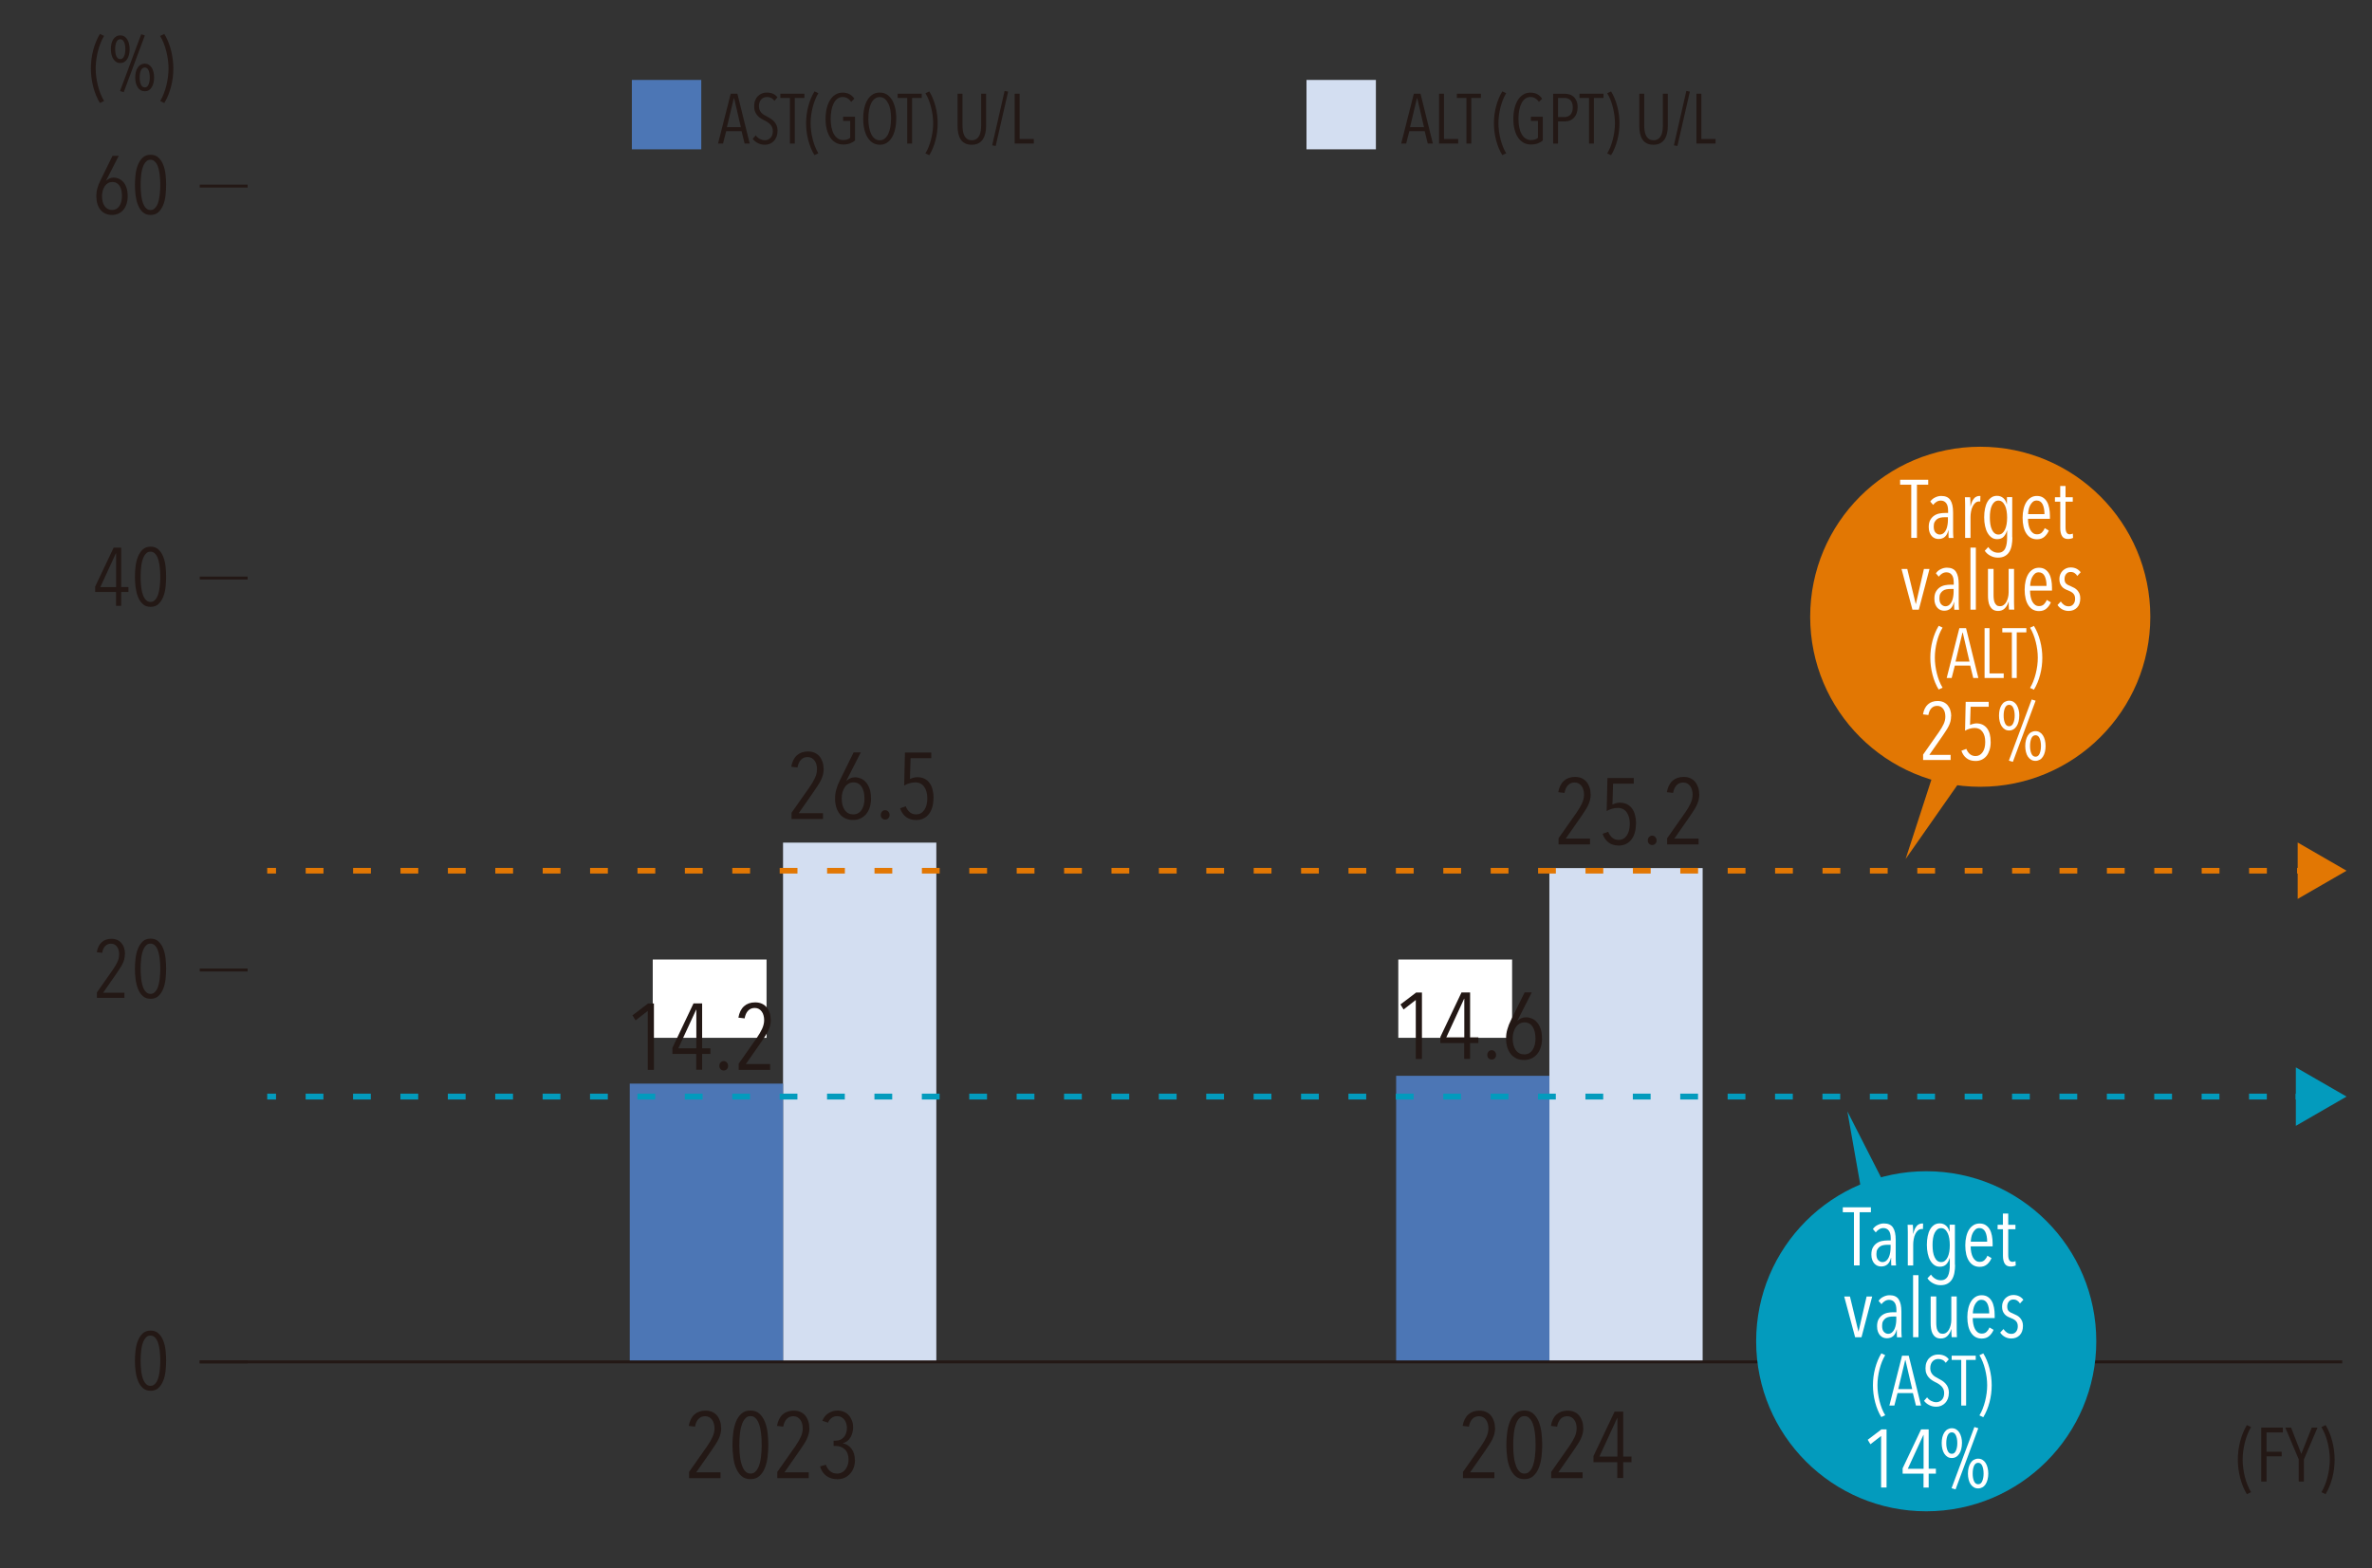 <?xml version="1.0" encoding="UTF-8"?>
<svg id="_レイヤー_1" data-name="レイヤー_1" xmlns="http://www.w3.org/2000/svg" version="1.1" viewBox="0 0 404.34 267.38">
  <rect x="0" y="0" width="404.34" height="267.38" fill="#333333" stroke="none"/>
  <!-- Generator: Adobe Illustrator 29.1.0, SVG Export Plug-In . SVG Version: 2.1.0 Build 142)  -->
  <defs>
    <style>
      .st0, .st1, .st2, .st3, .st4 {
        fill: none;
        stroke-miterlimit: 10;
      }

      .st0, .st4 {
        stroke: #e27703;
        stroke-width: .96px;
      }

      .st5 {
        fill: #d3def1;
      }

      .st6 {
        fill: #e27703;
      }

      .st1, .st3 {
        stroke: #039bbd;
      }

      .st2 {
        stroke: #231815;
        stroke-width: .5px;
      }

      .st7 {
        fill: #231815;
      }

      .st8 {
        fill: #fff;
      }

      .st3 {
        stroke-dasharray: 3.03 5.05;
      }

      .st9 {
        fill: #4c76b5;
      }

      .st4 {
        stroke-dasharray: 3.03 5.05;
      }

      .st10 {
        fill: #039bbd;
      }
    </style>
  </defs>
  <circle class="st6" cx="337.56" cy="105.16" r="28.99"/>
  <polygon class="st6" points="324.84 146.46 330.13 130.17 335.42 113.89 339.95 116.15 344.48 118.41 334.66 132.43 324.84 146.46"/>
  <g>
    <path class="st7" d="M140.41,131.07c0,.35-.04.69-.12,1s-.19.62-.34.93-.33.61-.54.93-.43.65-.68,1.02l-2.58,3.7h4.14v.99h-5.36v-1.06l3.09-4.4c.38-.55.69-1.07.91-1.56.22-.49.34-.97.34-1.46,0-.28-.03-.54-.1-.79-.06-.25-.16-.47-.3-.66-.13-.19-.3-.34-.5-.46-.2-.11-.43-.17-.7-.17-.46,0-.83.15-1.13.46-.29.3-.49.74-.6,1.32l-1.06-.13c.15-.85.47-1.5.96-1.94.49-.44,1.12-.66,1.89-.66.45,0,.84.08,1.17.23.33.16.61.37.82.64.22.27.38.59.5.94s.17.74.17,1.14Z"/>
    <path class="st7" d="M148.48,136.12c0,.57-.07,1.07-.22,1.53-.14.45-.35.84-.62,1.16-.27.32-.59.57-.97.74-.38.18-.8.26-1.26.26-.48,0-.91-.09-1.29-.26-.38-.18-.7-.42-.96-.74-.26-.32-.46-.71-.6-1.16-.14-.45-.21-.95-.21-1.5s.07-1.06.22-1.57c.14-.51.34-1.02.6-1.54l2.34-4.75h1.22l-2.46,4.83.03.02c.17-.18.38-.33.63-.44.25-.11.52-.17.81-.17.33,0,.66.07.98.2.33.13.62.34.88.63s.47.66.63,1.11c.16.45.24,1,.24,1.64ZM147.36,136.11c0-.39-.04-.76-.12-1.09s-.2-.62-.35-.86c-.16-.24-.35-.43-.58-.56-.24-.13-.51-.2-.83-.2-.3,0-.57.07-.82.21-.25.14-.46.33-.63.58s-.31.54-.41.88c-.1.33-.14.69-.14,1.08,0,.83.18,1.49.53,1.98.35.49.83.73,1.44.73s1.08-.26,1.42-.77c.34-.51.5-1.17.5-1.98Z"/>
    <path class="st7" d="M151.64,138.94c0,.24-.07.43-.22.58-.14.15-.32.22-.54.22s-.39-.08-.53-.22-.21-.34-.21-.58c0-.21.07-.4.21-.56s.31-.24.53-.24.39.08.54.24c.14.16.22.35.22.56Z"/>
    <path class="st7" d="M159.12,136.07c0,.6-.07,1.13-.21,1.59-.14.46-.34.86-.6,1.18-.26.32-.57.56-.93.73-.36.17-.76.25-1.18.25-.7,0-1.29-.17-1.75-.52s-.8-.84-1.02-1.48l.96-.35c.17.44.41.78.7,1.02.3.25.66.37,1.09.37.55,0,1.01-.24,1.36-.73.35-.49.53-1.16.53-2.01s-.18-1.47-.53-1.97c-.35-.5-.86-.75-1.54-.75-.31,0-.64.05-.98.15s-.64.23-.89.39l.13-5.63h4.49v.96h-3.53l-.11,3.55c.18-.08.39-.16.62-.22s.43-.09.62-.09c.48,0,.89.09,1.24.26.35.18.64.42.87.74.23.31.4.69.51,1.13s.17.92.17,1.44Z"/>
  </g>
  <g>
    <path class="st7" d="M271.16,135.41c0,.35-.04.69-.12,1s-.19.62-.34.93-.33.61-.54.93-.43.65-.68,1.02l-2.58,3.7h4.14v.99h-5.36v-1.06l3.09-4.4c.38-.55.69-1.07.91-1.56.22-.49.34-.97.34-1.46,0-.28-.03-.54-.1-.79-.06-.25-.16-.47-.3-.66-.13-.19-.3-.34-.5-.46-.2-.11-.43-.17-.7-.17-.46,0-.83.15-1.13.46-.29.3-.49.74-.6,1.32l-1.06-.13c.15-.85.47-1.5.96-1.94.49-.44,1.12-.66,1.89-.66.45,0,.84.08,1.17.23.33.16.61.37.82.64.22.27.38.59.5.94s.17.74.17,1.14Z"/>
    <path class="st7" d="M278.87,140.42c0,.6-.07,1.13-.21,1.59-.14.46-.34.86-.6,1.18-.26.32-.57.56-.93.73-.36.17-.76.25-1.18.25-.7,0-1.29-.17-1.75-.52s-.8-.84-1.02-1.48l.96-.35c.17.44.41.78.7,1.02.3.25.66.37,1.09.37.55,0,1.01-.24,1.36-.73.35-.49.53-1.16.53-2.01s-.18-1.47-.53-1.97c-.35-.5-.86-.75-1.54-.75-.31,0-.64.05-.98.15s-.64.23-.89.39l.13-5.63h4.49v.96h-3.53l-.11,3.55c.18-.08.39-.16.62-.22s.43-.09.62-.09c.48,0,.89.09,1.24.26.35.18.64.42.87.74.23.31.4.69.51,1.13s.17.92.17,1.44Z"/>
    <path class="st7" d="M282.39,143.28c0,.24-.07.43-.22.58-.14.15-.32.22-.54.22s-.39-.08-.53-.22-.21-.34-.21-.58c0-.21.07-.4.21-.56s.31-.24.53-.24.39.08.54.24c.14.16.22.35.22.56Z"/>
    <path class="st7" d="M289.67,135.41c0,.35-.04.69-.12,1s-.19.62-.34.93-.33.61-.54.93-.43.65-.68,1.02l-2.58,3.7h4.14v.99h-5.36v-1.06l3.09-4.4c.38-.55.69-1.07.91-1.56.22-.49.34-.97.34-1.46,0-.28-.03-.54-.1-.79-.06-.25-.16-.47-.3-.66-.13-.19-.3-.34-.5-.46-.2-.11-.43-.17-.7-.17-.46,0-.83.15-1.13.46-.29.3-.49.74-.6,1.32l-1.06-.13c.15-.85.47-1.5.96-1.94.49-.44,1.12-.66,1.89-.66.45,0,.84.08,1.17.23.33.16.61.37.82.64.22.27.38.59.5.94s.17.74.17,1.14Z"/>
  </g>
  <g>
    <path class="st7" d="M122.94,243.46c0,.35-.04.69-.12,1s-.19.62-.34.93-.33.61-.54.93-.43.65-.68,1.02l-2.58,3.7h4.14v.99h-5.36v-1.06l3.09-4.4c.38-.55.69-1.07.91-1.56.22-.49.34-.97.34-1.46,0-.28-.03-.54-.1-.79-.06-.25-.16-.47-.3-.66-.13-.19-.3-.34-.5-.46-.2-.11-.43-.17-.7-.17-.46,0-.83.15-1.13.46-.29.3-.49.74-.6,1.32l-1.06-.13c.15-.85.47-1.5.96-1.94.49-.44,1.12-.66,1.89-.66.45,0,.84.08,1.17.23.33.16.61.37.82.64.22.27.38.59.5.94s.17.74.17,1.14Z"/>
    <path class="st7" d="M130.97,246.35c0,.66-.04,1.34-.12,2.03s-.23,1.32-.46,1.89c-.22.57-.53,1.03-.93,1.39-.39.36-.91.54-1.54.54s-1.14-.18-1.54-.54c-.39-.36-.7-.83-.93-1.39s-.38-1.19-.46-1.89c-.09-.69-.13-1.37-.13-2.03s.04-1.34.13-2.03c.08-.69.24-1.32.46-1.89s.53-1.03.93-1.39c.39-.36.91-.54,1.54-.54s1.14.18,1.54.54c.39.36.7.83.93,1.39.22.57.38,1.19.46,1.89s.12,1.37.12,2.03ZM129.84,246.35c0-.27,0-.58-.02-.92-.02-.35-.04-.7-.09-1.07s-.11-.72-.19-1.07c-.09-.35-.2-.66-.34-.93-.14-.27-.31-.49-.52-.66s-.46-.25-.74-.25-.54.08-.74.25-.38.38-.52.66c-.14.27-.25.58-.34.93-.09.35-.16.7-.2,1.07-.04.36-.07.72-.09,1.07-.02.35-.02.66-.02.92s0,.59.02.94c.02.35.04.7.09,1.06.04.36.11.71.2,1.06.09.35.21.66.34.93s.31.49.52.66.46.25.74.25.54-.08.74-.25.38-.39.52-.66c.14-.27.25-.58.34-.93.08-.35.15-.7.19-1.06.04-.36.07-.71.09-1.06.02-.35.02-.66.02-.94Z"/>
    <path class="st7" d="M137.98,243.46c0,.35-.04.69-.12,1s-.19.62-.34.93-.33.61-.54.93-.43.65-.68,1.02l-2.58,3.7h4.14v.99h-5.36v-1.06l3.09-4.4c.38-.55.69-1.07.91-1.56.22-.49.34-.97.34-1.46,0-.28-.03-.54-.1-.79-.06-.25-.16-.47-.3-.66-.13-.19-.3-.34-.5-.46-.2-.11-.43-.17-.7-.17-.46,0-.83.15-1.13.46-.29.3-.49.74-.6,1.32l-1.06-.13c.15-.85.47-1.5.96-1.94.49-.44,1.12-.66,1.89-.66.45,0,.84.08,1.17.23.33.16.61.37.82.64.22.27.38.59.5.94s.17.74.17,1.14Z"/>
    <path class="st7" d="M145.74,248.93c0,.43-.06.84-.19,1.23-.13.4-.32.74-.58,1.05-.26.3-.57.55-.94.73-.37.18-.8.27-1.28.27-.75,0-1.37-.19-1.88-.56-.51-.37-.87-.91-1.08-1.62l.99-.29c.15.45.39.81.71,1.09.33.28.73.42,1.21.42.33,0,.62-.07.86-.22.25-.14.45-.33.61-.56s.28-.48.36-.76.12-.55.12-.82c0-.77-.21-1.35-.62-1.75-.41-.4-.94-.6-1.59-.6h-.34v-.9h.35c.58,0,1.04-.2,1.39-.59.35-.39.53-.93.53-1.6,0-.24-.03-.47-.1-.7-.06-.23-.17-.45-.3-.64-.14-.19-.31-.35-.52-.47-.21-.12-.46-.18-.76-.18-.34,0-.65.1-.92.3-.27.2-.48.47-.63.81l-.96-.32c.24-.59.59-1.02,1.07-1.31.48-.29.98-.43,1.5-.43.42,0,.79.07,1.12.22.33.14.61.34.83.6.23.26.4.56.53.9s.19.72.19,1.13c0,.31-.04.61-.11.9-.07.29-.18.56-.33.81s-.32.46-.54.63-.47.3-.77.36v.03c.62.12,1.11.43,1.49.94s.56,1.15.56,1.9Z"/>
  </g>
  <g>
    <path class="st7" d="M254.86,243.46c0,.35-.04.69-.12,1s-.19.62-.34.93-.33.61-.54.93-.43.65-.68,1.02l-2.58,3.7h4.14v.99h-5.36v-1.06l3.09-4.4c.38-.55.69-1.07.91-1.56.22-.49.34-.97.34-1.46,0-.28-.03-.54-.1-.79-.06-.25-.16-.47-.3-.66-.13-.19-.3-.34-.5-.46-.2-.11-.43-.17-.7-.17-.46,0-.83.15-1.13.46-.29.3-.49.74-.6,1.32l-1.06-.13c.15-.85.47-1.5.96-1.94.49-.44,1.12-.66,1.89-.66.45,0,.84.08,1.17.23.33.16.61.37.82.64.22.27.38.59.5.94s.17.74.17,1.14Z"/>
    <path class="st7" d="M262.89,246.35c0,.66-.04,1.34-.12,2.03s-.23,1.32-.46,1.89c-.22.57-.53,1.03-.93,1.39-.39.36-.91.54-1.54.54s-1.14-.18-1.54-.54c-.39-.36-.7-.83-.93-1.39s-.38-1.19-.46-1.89c-.09-.69-.13-1.37-.13-2.03s.04-1.34.13-2.03c.08-.69.24-1.32.46-1.89s.53-1.03.93-1.39c.39-.36.91-.54,1.54-.54s1.14.18,1.54.54c.39.36.7.83.93,1.39.22.57.38,1.19.46,1.89s.12,1.37.12,2.03ZM261.76,246.35c0-.27,0-.58-.02-.92-.02-.35-.04-.7-.09-1.07s-.11-.72-.19-1.07c-.09-.35-.2-.66-.34-.93-.14-.27-.31-.49-.52-.66s-.46-.25-.74-.25-.54.08-.74.25-.38.38-.52.66c-.14.27-.25.58-.34.93-.09.35-.16.7-.2,1.07-.04.36-.07.72-.09,1.07-.02.35-.02.66-.02.92s0,.59.02.94c.02.35.04.7.09,1.06.04.36.11.71.2,1.06.09.35.21.66.34.93s.31.49.52.66.46.25.74.25.54-.08.74-.25.38-.39.52-.66c.14-.27.25-.58.34-.93.08-.35.15-.7.19-1.06.04-.36.07-.71.09-1.06.02-.35.02-.66.02-.94Z"/>
    <path class="st7" d="M269.9,243.46c0,.35-.04.69-.12,1s-.19.62-.34.93-.33.61-.54.93-.43.65-.68,1.02l-2.58,3.7h4.14v.99h-5.36v-1.06l3.09-4.4c.38-.55.69-1.07.91-1.56.22-.49.34-.97.34-1.46,0-.28-.03-.54-.1-.79-.06-.25-.16-.47-.3-.66-.13-.19-.3-.34-.5-.46-.2-.11-.43-.17-.7-.17-.46,0-.83.15-1.13.46-.29.3-.49.74-.6,1.32l-1.06-.13c.15-.85.47-1.5.96-1.94.49-.44,1.12-.66,1.89-.66.45,0,.84.08,1.17.23.33.16.61.37.82.64.22.27.38.59.5.94s.17.74.17,1.14Z"/>
    <path class="st7" d="M276.7,249.31v2.7h-1.01v-2.7h-4.06v-1.04l3.6-7.58h1.47v7.66h1.41v.96h-1.41ZM275.71,241.76h-.03l-3.04,6.59h3.07v-6.59Z"/>
  </g>
  <g>
    <path class="st7" d="M28.32,232c0,.58-.04,1.17-.1,1.78-.07.61-.2,1.16-.4,1.65-.2.5-.47.9-.81,1.22-.35.32-.79.48-1.34.48s-1-.16-1.34-.48c-.35-.32-.62-.72-.81-1.22-.2-.49-.33-1.04-.41-1.65s-.11-1.2-.11-1.78.04-1.17.11-1.78c.07-.61.21-1.16.41-1.65.2-.5.47-.9.81-1.22s.79-.48,1.34-.48,1,.16,1.34.48.62.72.81,1.22c.2.49.33,1.04.4,1.65.07.61.1,1.2.1,1.78ZM27.32,232c0-.23,0-.5-.02-.81s-.04-.62-.08-.93-.09-.63-.17-.93c-.07-.3-.17-.58-.29-.81-.12-.24-.27-.43-.46-.58-.18-.14-.4-.22-.65-.22s-.47.07-.65.22c-.18.15-.33.34-.46.58-.12.24-.22.51-.3.81-.08.3-.14.62-.17.93-.04.32-.06.63-.08.93-.01.3-.02.57-.02.81s0,.52.02.82c.01.3.04.61.08.93.04.31.1.62.17.93.08.3.18.58.3.81.12.24.27.43.46.58.18.15.4.22.65.22s.47-.07.65-.22.33-.34.46-.58c.12-.24.22-.51.29-.81s.13-.61.17-.93c.04-.31.06-.62.08-.93.01-.3.02-.58.02-.82Z"/>
    <g>
      <path class="st7" d="M21.29,162.64c0,.31-.04.6-.1.88s-.17.55-.3.81c-.13.27-.29.54-.47.81s-.38.57-.59.89l-2.25,3.23h3.63v.87h-4.69v-.92l2.7-3.85c.34-.48.6-.94.8-1.36.2-.42.29-.85.29-1.28,0-.24-.03-.47-.08-.69-.06-.22-.14-.41-.26-.58s-.26-.3-.43-.4c-.17-.1-.38-.15-.61-.15-.4,0-.73.13-.99.4-.26.27-.43.65-.52,1.16l-.92-.11c.13-.75.41-1.31.84-1.7.43-.39.98-.58,1.65-.58.39,0,.73.07,1.02.2.29.14.53.32.72.56.19.24.34.51.43.83.1.31.15.65.15,1Z"/>
      <path class="st7" d="M28.32,165.17c0,.58-.04,1.17-.1,1.78-.07.61-.2,1.16-.4,1.65-.2.5-.47.9-.81,1.22-.35.32-.79.48-1.34.48s-1-.16-1.34-.48c-.35-.32-.62-.72-.81-1.22-.2-.49-.33-1.04-.41-1.65s-.11-1.2-.11-1.78.04-1.17.11-1.78c.07-.61.21-1.16.41-1.65.2-.5.47-.9.81-1.22s.79-.48,1.34-.48,1,.16,1.34.48.62.72.81,1.22c.2.49.33,1.04.4,1.65.07.61.1,1.2.1,1.78ZM27.32,165.17c0-.23,0-.5-.02-.81s-.04-.62-.08-.93-.09-.63-.17-.93c-.07-.3-.17-.58-.29-.81-.12-.24-.27-.43-.46-.58-.18-.14-.4-.22-.65-.22s-.47.07-.65.22c-.18.15-.33.34-.46.58-.12.24-.22.51-.3.81-.08.3-.14.62-.17.93-.04.32-.06.63-.08.93-.01.3-.02.57-.02.81s0,.52.02.82c.01.3.04.61.08.93.04.31.1.62.17.93.08.3.18.58.3.81.12.24.27.43.46.58.18.15.4.22.65.22s.47-.07.65-.22.33-.34.46-.58c.12-.24.22-.51.29-.81s.13-.61.17-.93c.04-.31.06-.62.08-.93.01-.3.02-.58.02-.82Z"/>
    </g>
    <g>
      <path class="st7" d="M20.66,100.93v2.37h-.88v-2.37h-3.56v-.91l3.15-6.64h1.29v6.71h1.23v.84h-1.23ZM19.79,94.33h-.03l-2.66,5.77h2.69v-5.77Z"/>
      <path class="st7" d="M28.32,98.34c0,.58-.04,1.17-.1,1.78-.07.61-.2,1.16-.4,1.65-.2.49-.47.9-.81,1.22s-.79.48-1.34.48-1-.16-1.34-.48-.62-.72-.81-1.22c-.2-.5-.33-1.05-.41-1.65-.07-.61-.11-1.2-.11-1.78s.04-1.17.11-1.78.21-1.16.41-1.65c.2-.49.47-.9.81-1.22s.79-.48,1.34-.48,1,.16,1.34.48.62.72.81,1.22c.2.5.33,1.05.4,1.65.07.61.1,1.2.1,1.78ZM27.32,98.34c0-.23,0-.5-.02-.81-.01-.3-.04-.62-.08-.93s-.09-.63-.17-.93c-.07-.3-.17-.58-.29-.81-.12-.24-.27-.43-.46-.58-.18-.15-.4-.22-.65-.22s-.47.07-.65.22c-.18.15-.33.34-.46.58-.12.24-.22.51-.3.81-.08.3-.14.62-.17.93-.04.32-.06.63-.08.93-.01.3-.02.57-.02.81s0,.52.02.82c.01.3.04.61.08.93.04.31.1.62.17.93.08.3.18.58.3.81.12.24.27.43.46.58.18.15.4.22.65.22s.47-.07.65-.22c.18-.14.33-.34.46-.58.12-.24.22-.51.29-.81.07-.3.13-.61.17-.93.04-.31.06-.62.08-.93s.02-.58.02-.82Z"/>
    </g>
    <g>
      <path class="st7" d="M21.77,33.41c0,.49-.06.94-.19,1.34-.13.4-.31.73-.54,1.02-.23.28-.52.5-.85.65-.33.15-.7.23-1.1.23s-.8-.08-1.13-.23c-.33-.15-.61-.37-.84-.65-.23-.28-.4-.62-.52-1.02-.12-.4-.18-.83-.18-1.31s.06-.92.19-1.37c.13-.45.3-.9.53-1.34l2.04-4.16h1.06l-2.16,4.23h.03c.15-.14.33-.27.55-.37.22-.1.46-.15.71-.15.29,0,.58.06.86.18s.54.3.77.55.41.58.55.97c.14.4.21.88.21,1.44ZM20.79,33.4c0-.34-.04-.66-.1-.96-.07-.29-.17-.54-.31-.75-.14-.21-.31-.37-.51-.49-.21-.12-.45-.17-.73-.17-.26,0-.5.06-.71.18-.21.12-.4.29-.55.51-.15.22-.27.47-.36.77-.08.29-.13.61-.13.94,0,.73.15,1.3.46,1.73s.73.64,1.26.64.95-.22,1.24-.67c.29-.45.44-1.02.44-1.73Z"/>
      <path class="st7" d="M28.32,31.52c0,.58-.04,1.17-.1,1.78-.07.61-.2,1.16-.4,1.65-.2.49-.47.9-.81,1.22-.35.32-.79.48-1.34.48s-1-.16-1.34-.48c-.35-.32-.62-.72-.81-1.22-.2-.49-.33-1.05-.41-1.65-.07-.61-.11-1.2-.11-1.78s.04-1.17.11-1.78.21-1.16.41-1.65c.2-.49.47-.9.81-1.22s.79-.48,1.34-.48,1,.16,1.34.48.62.72.81,1.22c.2.5.33,1.05.4,1.65.07.61.1,1.2.1,1.78ZM27.32,31.52c0-.23,0-.5-.02-.81-.01-.3-.04-.62-.08-.93s-.09-.63-.17-.93c-.07-.3-.17-.58-.29-.81-.12-.24-.27-.43-.46-.58-.18-.15-.4-.22-.65-.22s-.47.07-.65.22c-.18.15-.33.34-.46.58-.12.24-.22.51-.3.81-.08.3-.14.62-.17.93-.04.32-.06.63-.08.93-.01.3-.02.57-.02.81s0,.52.02.82c.01.3.04.61.08.93.04.31.1.62.17.93.08.3.18.58.3.81.12.24.27.43.46.58.18.15.4.22.65.22s.47-.07.65-.22.33-.34.46-.58c.12-.24.22-.51.29-.81.07-.3.13-.61.17-.93.04-.31.06-.62.08-.93s.02-.58.02-.82Z"/>
    </g>
  </g>
  <g>
    <line class="st2" x1="34.05" y1="232.21" x2="42.21" y2="232.21"/>
    <line class="st2" x1="34.05" y1="165.39" x2="42.21" y2="165.39"/>
    <line class="st2" x1="34.05" y1="98.56" x2="42.21" y2="98.56"/>
    <line class="st2" x1="34.05" y1="31.73" x2="42.21" y2="31.73"/>
  </g>
  <rect class="st5" x="264.11" y="148.01" width="26.13" height="84.2"/>
  <rect class="st9" x="237.99" y="183.43" width="26.13" height="48.78"/>
  <rect class="st5" x="133.48" y="143.67" width="26.13" height="88.54"/>
  <rect class="st9" x="107.35" y="184.76" width="26.13" height="47.45"/>
  <line class="st2" x1="34.05" y1="232.21" x2="399.27" y2="232.21"/>
  <g>
    <line class="st0" x1="45.55" y1="148.46" x2="47.05" y2="148.46"/>
    <line class="st4" x1="52.11" y1="148.46" x2="389.05" y2="148.46"/>
    <line class="st0" x1="391.57" y1="148.46" x2="393.07" y2="148.46"/>
    <polygon class="st6" points="391.67 153.27 400 148.46 391.67 143.65 391.67 153.27"/>
  </g>
  <g>
    <line class="st1" x1="45.55" y1="186.97" x2="47.05" y2="186.97"/>
    <line class="st3" x1="52.1" y1="186.97" x2="388.8" y2="186.97"/>
    <line class="st1" x1="391.32" y1="186.97" x2="392.82" y2="186.97"/>
    <polygon class="st10" points="391.36 191.96 400 186.97 391.36 181.99 391.36 191.96"/>
  </g>
  <circle class="st10" cx="328.35" cy="228.69" r="28.99"/>
  <polygon class="st10" points="314.91 189.49 322.68 204.74 330.46 219.99 325.65 221.6 320.85 223.21 317.88 206.35 314.91 189.49"/>
  <rect class="st8" x="111.27" y="163.6" width="19.4" height="13.35"/>
  <rect class="st8" x="238.36" y="163.6" width="19.4" height="13.35"/>
  <g>
    <path class="st7" d="M110.42,182.41v-10.05l-2.08,1.62-.53-.86,2.67-2.03h.99v11.33h-1.06Z"/>
    <path class="st7" d="M119.69,179.7v2.7h-1.01v-2.7h-4.06v-1.04l3.6-7.58h1.47v7.66h1.41v.96h-1.41ZM118.7,172.15h-.03l-3.04,6.59h3.07v-6.59Z"/>
    <path class="st7" d="M124.12,181.72c0,.24-.07.43-.22.58-.14.15-.32.22-.54.22s-.39-.08-.53-.22-.21-.34-.21-.58c0-.21.07-.4.21-.56s.31-.24.53-.24.39.08.54.24c.14.16.22.35.22.56Z"/>
    <path class="st7" d="M131.4,173.85c0,.35-.04.69-.12,1s-.19.62-.34.93-.33.61-.54.93-.43.65-.68,1.02l-2.58,3.7h4.14v.99h-5.36v-1.06l3.09-4.4c.38-.55.69-1.07.91-1.56.22-.49.34-.97.34-1.46,0-.28-.03-.54-.1-.79-.06-.25-.16-.47-.3-.66-.13-.19-.3-.34-.5-.46-.2-.11-.43-.17-.7-.17-.46,0-.83.15-1.13.46-.29.3-.49.74-.6,1.32l-1.06-.13c.15-.85.47-1.5.96-1.94.49-.44,1.12-.66,1.89-.66.45,0,.84.08,1.17.23.33.16.61.37.82.64.22.27.38.59.5.94s.17.74.17,1.14Z"/>
  </g>
  <g>
    <path class="st7" d="M241.34,180.55v-10.05l-2.08,1.62-.53-.86,2.67-2.03h.99v11.33h-1.06Z"/>
    <path class="st7" d="M250.6,177.84v2.7h-1.01v-2.7h-4.06v-1.04l3.6-7.58h1.47v7.66h1.41v.96h-1.41ZM249.61,170.29h-.03l-3.04,6.59h3.07v-6.59Z"/>
    <path class="st7" d="M255.03,179.86c0,.24-.07.43-.22.58-.14.15-.32.22-.54.22s-.39-.08-.53-.22-.21-.34-.21-.58c0-.21.07-.4.21-.56s.31-.24.53-.24.39.08.54.24c.14.16.22.35.22.56Z"/>
    <path class="st7" d="M262.86,177.04c0,.57-.07,1.07-.22,1.53-.14.45-.35.84-.62,1.16-.27.32-.59.57-.97.74-.38.18-.8.26-1.26.26-.48,0-.91-.09-1.29-.26-.38-.18-.7-.42-.96-.74-.26-.32-.46-.71-.6-1.16-.14-.45-.21-.95-.21-1.5s.07-1.06.22-1.57c.14-.51.34-1.02.6-1.54l2.34-4.75h1.22l-2.46,4.83.03.02c.17-.18.38-.33.63-.44.25-.11.52-.17.81-.17.33,0,.66.07.98.2.33.13.62.34.88.63s.47.66.63,1.11c.16.45.24,1,.24,1.64ZM261.74,177.03c0-.39-.04-.76-.12-1.09s-.2-.62-.35-.86c-.16-.24-.35-.43-.58-.56-.24-.13-.51-.2-.83-.2-.3,0-.57.07-.82.21-.25.14-.46.33-.63.58s-.31.54-.41.88c-.1.33-.14.69-.14,1.08,0,.83.18,1.49.53,1.98.35.49.83.73,1.44.73s1.08-.26,1.42-.77c.34-.51.5-1.17.5-1.98Z"/>
  </g>
  <g>
    <path class="st7" d="M17.03,17.56c-.49-.81-.88-1.74-1.14-2.77s-.4-2.07-.4-3.12.13-2.09.4-3.12.65-1.95,1.14-2.77l.71.34c-.23.37-.43.78-.6,1.23s-.33.91-.45,1.39c-.12.48-.21.97-.28,1.47-.06.5-.1.99-.1,1.46s.03.96.1,1.46c.07.5.16.99.28,1.47.12.48.27.94.45,1.39s.38.86.6,1.23l-.71.34Z"/>
    <path class="st7" d="M22.1,8.39c0,.34-.04.65-.11.94-.07.29-.18.54-.31.75-.13.21-.3.37-.5.49s-.42.18-.68.18-.47-.06-.67-.18c-.19-.12-.36-.28-.5-.49s-.25-.46-.32-.75c-.07-.29-.11-.6-.11-.94s.03-.65.1-.94c.07-.29.17-.54.31-.75.14-.21.31-.38.51-.49.2-.12.42-.18.68-.18s.48.06.68.18.37.28.5.49c.13.21.24.46.31.75.07.29.11.6.11.94ZM21.37,8.39c0-.49-.07-.9-.22-1.22-.15-.32-.36-.48-.65-.48s-.51.16-.66.48c-.14.32-.21.73-.21,1.22s.07.88.21,1.2c.14.32.36.49.66.49s.5-.16.65-.49c.15-.33.22-.73.22-1.2ZM21.1,15.72l-.64-.2,3.61-9.68.62.2-3.6,9.68ZM26.27,13.21c0,.34-.04.65-.11.94-.07.29-.18.54-.31.75-.13.21-.3.37-.5.49s-.42.17-.68.17-.48-.06-.68-.17-.37-.28-.51-.49-.25-.46-.32-.75c-.07-.29-.11-.6-.11-.94s.04-.65.11-.94c.07-.29.18-.54.32-.75.14-.21.31-.38.51-.49s.42-.18.68-.18.48.06.68.18.37.28.5.49c.13.21.24.46.31.75.07.29.11.6.11.94ZM25.53,13.21c0-.49-.07-.9-.21-1.22-.14-.32-.36-.48-.64-.48s-.51.16-.66.48c-.14.32-.21.73-.21,1.22s.07.88.21,1.2c.14.33.36.49.66.49s.5-.16.64-.49c.14-.32.21-.73.21-1.2Z"/>
    <path class="st7" d="M27.9,16c.18-.45.33-.91.45-1.39.12-.48.21-.97.28-1.47.06-.5.1-.99.1-1.46s-.03-.96-.1-1.46c-.07-.5-.16-.99-.28-1.47-.12-.48-.27-.94-.45-1.39s-.38-.86-.6-1.23l.71-.34c.49.81.88,1.74,1.14,2.77s.4,2.07.4,3.12-.13,2.09-.4,3.12-.65,1.95-1.14,2.77l-.71-.34c.23-.37.43-.78.6-1.23Z"/>
  </g>
  <g>
    <path class="st7" d="M383.01,254.76c-.49-.81-.88-1.74-1.14-2.77s-.4-2.07-.4-3.12.13-2.09.4-3.12.65-1.95,1.14-2.77l.71.34c-.23.37-.43.78-.6,1.23s-.33.91-.45,1.39c-.12.48-.21.97-.28,1.47-.06.5-.1.99-.1,1.46s.03.96.1,1.46c.07.5.16.99.28,1.47.12.48.27.94.45,1.39s.38.86.6,1.23l-.71.34Z"/>
    <path class="st7" d="M386.36,244.23v3.3h2.59v.78h-2.59v4.3h-.9v-9.2h3.68v.82h-2.78Z"/>
    <path class="st7" d="M392.73,248.83v3.78h-.88v-3.78l-2.29-5.42h.99l1.74,4.49,1.78-4.49h.98l-2.31,5.42Z"/>
    <path class="st7" d="M396.32,253.19c.18-.45.33-.91.45-1.39.12-.48.21-.97.28-1.47.06-.5.1-.99.1-1.46s-.03-.96-.1-1.46c-.07-.5-.16-.99-.28-1.47-.12-.48-.27-.94-.45-1.39s-.38-.86-.6-1.23l.71-.34c.49.81.88,1.74,1.14,2.77s.4,2.07.4,3.12-.13,2.09-.4,3.12-.65,1.95-1.14,2.77l-.71-.34c.23-.37.43-.78.6-1.23Z"/>
  </g>
  <g>
    <rect class="st9" x="107.71" y="13.63" width="11.83" height="11.83"/>
    <rect class="st5" x="222.71" y="13.63" width="11.83" height="11.83"/>
    <g>
      <path class="st7" d="M126.93,24.48l-.52-2.12h-2.62l-.54,2.12h-.85l2.16-8.5h1.14l2.1,8.5h-.88ZM125.14,16.74h-.05l-1.18,4.94h2.38l-1.15-4.94Z"/>
      <path class="st7" d="M132.54,22.31c0,.38-.06.71-.17,1-.11.29-.27.54-.46.74-.2.2-.43.36-.69.47s-.54.16-.84.16c-.43,0-.83-.09-1.19-.28-.36-.18-.66-.43-.88-.73l.52-.59c.18.26.42.47.7.61.28.14.56.22.85.22.38,0,.71-.14.97-.41.26-.27.39-.66.39-1.16,0-.24-.04-.45-.12-.64-.08-.18-.19-.35-.32-.49-.14-.14-.29-.27-.46-.38-.17-.11-.35-.22-.55-.31-.23-.11-.45-.24-.66-.38s-.39-.3-.55-.49c-.16-.18-.28-.4-.38-.65-.1-.25-.14-.55-.14-.88,0-.39.06-.73.18-1.03s.28-.54.49-.73c.2-.2.43-.34.69-.44.26-.1.52-.14.8-.14.38,0,.73.07,1.04.2.31.13.57.34.77.62l-.52.59c-.16-.23-.35-.4-.56-.5s-.45-.15-.71-.15c-.17,0-.33.03-.5.09-.16.06-.31.15-.44.28s-.23.29-.31.49-.12.44-.12.71c0,.24.04.45.11.62s.17.33.29.47c.12.14.27.26.43.36s.33.2.51.29c.22.11.45.24.67.38.22.14.42.31.59.5.18.19.32.42.42.67.1.26.16.56.16.9Z"/>
      <path class="st7" d="M135.48,16.7v7.78h-.83v-7.78h-1.63v-.72h4.1v.72h-1.64Z"/>
      <path class="st7" d="M138.84,26.46c-.46-.75-.81-1.6-1.06-2.56s-.37-1.91-.37-2.88.12-1.93.37-2.88.6-1.8,1.06-2.56l.66.31c-.21.34-.39.72-.56,1.13-.16.41-.3.84-.41,1.28-.11.44-.2.9-.26,1.36-.06.46-.09.91-.09,1.35s.03.89.09,1.35c.06.46.15.91.26,1.36.11.44.25.87.41,1.28.16.41.35.79.56,1.13l-.66.31Z"/>
      <path class="st7" d="M144.91,24.45c-.33.12-.72.19-1.17.19-.47,0-.9-.1-1.27-.31s-.69-.5-.95-.89-.45-.85-.59-1.39-.2-1.15-.2-1.82c0-.63.07-1.22.2-1.76.13-.54.32-1.01.57-1.41.25-.4.55-.71.91-.93.36-.22.77-.34,1.22-.34.42,0,.8.08,1.14.25.34.17.63.43.86.79l-.54.55c-.18-.28-.4-.49-.64-.63-.24-.14-.51-.21-.79-.21-.35,0-.66.1-.91.29-.26.2-.47.46-.64.8-.17.34-.3.73-.38,1.17-.08.44-.13.92-.13,1.42s.04,1.02.13,1.46c.09.45.22.83.4,1.16.18.32.4.58.67.76.27.18.58.28.93.28.26,0,.49-.03.69-.1.2-.06.37-.16.51-.28v-2.88h-1.21v-.72h2.03v4.05c-.23.21-.51.37-.85.5Z"/>
      <path class="st7" d="M152.77,20.22c0,.66-.06,1.27-.19,1.82-.13.55-.31,1.02-.55,1.41-.24.39-.53.7-.88.91-.34.22-.74.32-1.18.32s-.83-.11-1.18-.32-.64-.52-.89-.91c-.24-.39-.43-.86-.56-1.41-.13-.55-.19-1.15-.19-1.82s.06-1.26.19-1.81c.12-.55.31-1.02.55-1.4.24-.39.53-.69.88-.91.35-.22.75-.32,1.21-.32s.83.11,1.18.32c.34.22.64.52.88.91.24.39.42.86.55,1.4.13.55.19,1.15.19,1.81ZM151.9,20.22c0-.51-.04-.99-.12-1.44-.08-.45-.2-.84-.37-1.16s-.37-.59-.61-.78c-.24-.19-.52-.29-.83-.29-.33,0-.61.1-.86.29-.24.19-.45.45-.61.78s-.28.72-.36,1.16c-.08.45-.12.93-.12,1.44s.04.99.12,1.44c.08.45.2.84.36,1.18.16.34.36.6.61.79.24.19.53.29.86.29s.6-.1.84-.29c.24-.19.44-.46.6-.79.16-.34.28-.73.36-1.18.08-.45.12-.93.12-1.44Z"/>
      <path class="st7" d="M155.48,16.7v7.78h-.83v-7.78h-1.63v-.72h4.1v.72h-1.64Z"/>
      <path class="st7" d="M158.31,25.01c.16-.41.3-.84.41-1.28s.2-.9.26-1.36c.06-.46.09-.91.09-1.35s-.03-.89-.09-1.35c-.06-.46-.15-.91-.26-1.36s-.25-.87-.41-1.28-.35-.79-.56-1.13l.66-.31c.46.75.81,1.6,1.06,2.56s.37,1.91.37,2.88-.12,1.93-.37,2.88-.6,1.8-1.06,2.56l-.66-.31c.21-.34.39-.72.56-1.13Z"/>
      <path class="st7" d="M167.95,22.74c-.08.39-.22.73-.41,1.01-.19.29-.44.51-.75.68-.31.16-.7.25-1.15.25s-.84-.08-1.15-.25c-.31-.16-.56-.39-.74-.68-.19-.29-.32-.63-.4-1.01-.08-.39-.12-.8-.12-1.24v-5.52h.84v5.41c0,.31.02.62.07.92.04.3.12.57.24.81.12.24.28.43.48.57.2.14.47.22.8.22s.58-.07.79-.22c.21-.14.37-.33.49-.57.12-.24.2-.5.24-.8.04-.3.07-.61.07-.93v-5.41h.84v5.52c0,.44-.04.85-.13,1.24Z"/>
      <path class="st7" d="M169.73,24.89l-.6-.11,2.12-9.28.6.12-2.12,9.26Z"/>
      <path class="st7" d="M172.97,24.48v-8.5h.84v7.72h2.42v.78h-3.26Z"/>
    </g>
    <g>
      <path class="st7" d="M243.38,24.48l-.52-2.12h-2.62l-.54,2.12h-.85l2.16-8.5h1.14l2.1,8.5h-.88ZM241.59,16.74h-.05l-1.18,4.94h2.38l-1.15-4.94Z"/>
      <path class="st7" d="M245.31,24.48v-8.5h.84v7.72h2.42v.78h-3.26Z"/>
      <path class="st7" d="M250.8,16.7v7.78h-.83v-7.78h-1.63v-.72h4.1v.72h-1.64Z"/>
      <path class="st7" d="M256.09,26.46c-.46-.75-.81-1.6-1.06-2.56s-.37-1.91-.37-2.88.12-1.93.37-2.88.6-1.8,1.06-2.56l.66.31c-.21.34-.39.72-.56,1.13-.16.41-.3.84-.41,1.28-.11.44-.2.9-.26,1.36-.06.46-.09.91-.09,1.35s.03.89.09,1.35c.06.46.15.91.26,1.36.11.44.25.87.41,1.28.16.41.35.79.56,1.13l-.66.31Z"/>
      <path class="st7" d="M262.15,24.45c-.33.12-.72.19-1.17.19-.47,0-.9-.1-1.27-.31s-.69-.5-.95-.89-.45-.85-.59-1.39-.2-1.15-.2-1.82c0-.63.07-1.22.2-1.76.13-.54.32-1.01.57-1.41.25-.4.55-.71.91-.93.36-.22.77-.34,1.22-.34.42,0,.8.08,1.14.25.34.17.63.43.86.79l-.54.55c-.18-.28-.4-.49-.64-.63-.24-.14-.51-.21-.79-.21-.35,0-.66.1-.91.29-.26.2-.47.46-.64.8-.17.34-.3.73-.38,1.17-.08.44-.13.92-.13,1.42s.04,1.02.13,1.46c.09.45.22.83.4,1.16.18.32.4.58.67.76.27.18.58.28.93.28.26,0,.49-.03.69-.1.2-.06.37-.16.51-.28v-2.88h-1.21v-.72h2.03v4.05c-.23.21-.51.37-.85.5Z"/>
      <path class="st7" d="M268.93,18.29c0,.39-.06.74-.17,1.04-.12.3-.27.55-.46.75-.19.2-.41.35-.67.46-.25.1-.51.16-.79.16h-1.25v3.79h-.83v-8.5h2c.25,0,.5.04.76.11.26.07.49.2.7.38.21.18.38.42.51.71.13.3.2.66.2,1.1ZM268.1,18.29c0-.28-.04-.52-.11-.72s-.17-.37-.3-.5c-.13-.13-.27-.22-.44-.28s-.34-.09-.53-.09h-1.13v3.26h1.14c.38,0,.7-.14.97-.41.27-.27.4-.7.4-1.26Z"/>
      <path class="st7" d="M271.7,16.7v7.78h-.83v-7.78h-1.63v-.72h4.1v.72h-1.64Z"/>
      <path class="st7" d="M274.53,25.01c.16-.41.3-.84.41-1.28s.2-.9.26-1.36c.06-.46.09-.91.09-1.35s-.03-.89-.09-1.35c-.06-.46-.15-.91-.26-1.36s-.25-.87-.41-1.28-.35-.79-.56-1.13l.66-.31c.46.75.81,1.6,1.06,2.56s.37,1.91.37,2.88-.12,1.93-.37,2.88-.6,1.8-1.06,2.56l-.66-.31c.21-.34.39-.72.56-1.13Z"/>
      <path class="st7" d="M284.16,22.74c-.08.39-.22.73-.41,1.01-.19.29-.44.51-.75.68-.31.16-.7.25-1.15.25s-.84-.08-1.15-.25c-.31-.16-.56-.39-.74-.68-.19-.29-.32-.63-.4-1.01-.08-.39-.12-.8-.12-1.24v-5.52h.84v5.41c0,.31.02.62.07.92.04.3.12.57.24.81.12.24.28.43.48.57.2.14.47.22.8.22s.58-.07.79-.22c.21-.14.37-.33.49-.57.12-.24.2-.5.24-.8.04-.3.07-.61.07-.93v-5.41h.84v5.52c0,.44-.04.85-.13,1.24Z"/>
      <path class="st7" d="M285.94,24.89l-.6-.11,2.12-9.28.6.12-2.12,9.26Z"/>
      <path class="st7" d="M289.18,24.48v-8.5h.84v7.72h2.42v.78h-3.26Z"/>
    </g>
  </g>
  <g>
    <path class="st8" d="M326.77,82.64v9.07h-.97v-9.07h-1.9v-.84h4.79v.84h-1.92Z"/>
    <path class="st8" d="M332.18,91.72c0-.07-.02-.17-.02-.28,0-.11,0-.23-.01-.36s0-.25,0-.36v-.3h-.03c-.23.99-.79,1.48-1.68,1.48-.2,0-.39-.04-.59-.11-.2-.08-.37-.2-.53-.36-.16-.17-.29-.38-.39-.64-.1-.26-.15-.57-.15-.93,0-.5.09-.91.27-1.22s.4-.55.67-.73c.27-.18.57-.3.89-.36.32-.06.63-.09.92-.09h.55v-.36c0-.61-.11-1.05-.34-1.33-.22-.28-.53-.42-.91-.42-.26,0-.5.07-.73.21-.22.14-.42.32-.57.53l-.49-.57c.21-.31.49-.55.84-.71.34-.17.69-.25,1.04-.25.73,0,1.25.24,1.55.71.31.48.46,1.17.46,2.09v2.88c0,.09,0,.21,0,.35,0,.14,0,.28.01.43,0,.14.01.28.02.41,0,.13.02.23.03.3h-.8ZM332.06,88.19h-.56c-.22,0-.45.02-.67.06-.22.04-.42.12-.6.24-.17.12-.31.28-.43.48s-.17.47-.17.8c0,.49.11.84.32,1.05.21.21.45.32.7.32s.48-.08.67-.24c.18-.16.33-.36.43-.6.11-.24.18-.51.23-.8s.07-.57.07-.84v-.48Z"/>
    <path class="st8" d="M336.5,84.97c.27-.27.58-.41.92-.41.07,0,.13,0,.17.01l-.03.95s-.07-.02-.1-.02c-.03,0-.07,0-.12,0-.23,0-.44.08-.62.24-.18.16-.33.36-.46.62s-.21.54-.27.86c-.06.32-.09.64-.09.96v3.54h-.92v-5.19c0-.15,0-.31,0-.48s0-.34-.01-.5c0-.16,0-.31-.01-.45s-.01-.24-.02-.32h.9c.02.18.03.4.04.67,0,.27.01.55.01.85h.03c.13-.61.33-1.05.6-1.32Z"/>
    <path class="st8" d="M343.04,91.62c0,.49-.04.95-.12,1.37-.08.42-.21.78-.4,1.09-.19.31-.44.55-.76.73-.32.18-.71.27-1.19.27s-.88-.11-1.28-.32c-.4-.21-.72-.49-.96-.85l.6-.64c.19.29.42.52.71.7.29.18.6.27.96.27.31,0,.56-.06.76-.2.2-.13.36-.31.47-.55.11-.23.19-.51.24-.83.05-.32.07-.67.07-1.05v-1.15h-.03c-.11.42-.3.77-.56,1.05-.26.28-.63.42-1.11.42-.36,0-.67-.09-.94-.28s-.5-.45-.69-.78c-.19-.33-.33-.72-.43-1.18-.1-.45-.15-.95-.15-1.49s.05-1.04.14-1.48c.09-.45.23-.83.41-1.15.18-.32.41-.57.69-.76.27-.18.59-.27.94-.27.42,0,.78.13,1.07.38s.49.59.59,1.02h.04v-1.18h.9v6.85ZM342.14,88.24c0-.4-.03-.78-.09-1.13-.06-.35-.15-.66-.28-.92-.13-.26-.28-.47-.47-.62-.19-.15-.4-.22-.64-.22s-.47.08-.65.22c-.18.15-.33.35-.46.61s-.21.56-.27.92c-.06.35-.08.74-.08,1.15s.03.78.08,1.13c.06.35.14.66.27.92.12.26.27.47.46.62s.4.22.65.22.47-.07.65-.22c.18-.15.34-.35.46-.61s.22-.56.28-.91.09-.73.09-1.14Z"/>
    <path class="st8" d="M345.7,88.44c0,.38.03.74.1,1.06.07.32.16.6.29.84s.29.42.48.56c.19.14.42.2.68.2.34,0,.61-.1.82-.31.21-.21.37-.45.48-.74l.7.41c-.17.42-.42.77-.75,1.06-.33.29-.75.43-1.27.43-.78,0-1.38-.33-1.81-.98-.43-.65-.64-1.55-.64-2.7,0-.54.06-1.04.17-1.5s.27-.85.48-1.18c.21-.33.47-.58.77-.76.3-.18.64-.27,1.01-.27.41,0,.76.09,1.04.27.28.18.51.42.69.73.18.31.3.67.38,1.08.08.41.12.85.12,1.32v.5h-3.74ZM348.51,87.67c0-.7-.11-1.26-.32-1.69-.22-.42-.55-.64-1.01-.64-.27,0-.5.08-.68.25s-.33.36-.45.6c-.12.24-.2.49-.25.76-.05.27-.08.51-.08.71h2.8Z"/>
    <path class="st8" d="M352.99,91.84c-.15.04-.3.06-.46.06-.49,0-.83-.17-1.03-.5s-.3-.78-.3-1.34v-4.52h-.91v-.76h.9v-1.92h.91v1.92h1.23v.76h-1.23v4.35c0,.42.06.73.18.92.12.19.3.29.55.29.08,0,.17-.01.27-.04.09-.02.17-.05.24-.08l.04.74c-.1.05-.23.09-.38.13Z"/>
    <path class="st8" d="M327.09,103.95h-1.09l-1.86-6.94h.98l1.44,5.96h.03l1.37-5.96h.95l-1.82,6.94Z"/>
    <path class="st8" d="M333.14,103.95c0-.07-.02-.17-.02-.28,0-.11,0-.23-.01-.36s0-.25,0-.36v-.3h-.03c-.23.99-.79,1.48-1.68,1.48-.2,0-.39-.04-.59-.11-.2-.08-.37-.2-.53-.36-.16-.17-.29-.38-.39-.64-.1-.26-.15-.57-.15-.93,0-.5.09-.91.27-1.22s.4-.55.67-.73c.27-.18.57-.3.89-.36.32-.06.63-.09.92-.09h.55v-.36c0-.61-.11-1.05-.34-1.33-.22-.28-.53-.42-.91-.42-.26,0-.5.07-.73.21-.22.14-.42.32-.57.53l-.49-.57c.21-.31.49-.55.84-.71.34-.17.69-.25,1.04-.25.73,0,1.25.24,1.55.71.31.48.46,1.17.46,2.09v2.88c0,.09,0,.21,0,.35,0,.14,0,.28.01.43,0,.14.01.28.02.41,0,.13.02.23.03.3h-.8ZM333.03,100.42h-.56c-.22,0-.45.02-.67.06-.22.04-.42.12-.6.24-.17.12-.31.28-.43.48s-.17.47-.17.8c0,.49.11.84.32,1.05.21.21.45.32.7.32s.48-.08.67-.24c.18-.16.33-.36.43-.6.11-.24.18-.51.23-.8s.07-.57.07-.84v-.48Z"/>
    <path class="st8" d="M335.89,103.95v-10.58h.92v10.58h-.92Z"/>
    <path class="st8" d="M339.83,97.01v4.48c0,.21.01.43.04.65.02.22.07.42.15.6s.19.33.33.45c.14.12.33.17.57.17s.44-.06.62-.19c.18-.13.34-.3.46-.52s.22-.47.29-.76c.07-.29.11-.58.11-.89v-4h.92v5.19c0,.15,0,.31,0,.48s0,.34.01.5,0,.31.01.46c0,.14.01.24.02.31h-.9c-.02-.18-.03-.39-.04-.64,0-.25-.01-.49-.01-.71h-.03c-.13.47-.35.85-.64,1.14s-.67.44-1.12.44c-.37,0-.67-.08-.9-.24-.23-.16-.4-.37-.53-.62s-.2-.54-.25-.86-.06-.64-.06-.97v-4.48h.92Z"/>
    <path class="st8" d="M346.05,100.68c0,.38.03.74.1,1.06.07.32.16.6.29.84s.29.42.48.56c.19.14.42.2.68.2.34,0,.61-.1.82-.31.21-.21.37-.45.48-.74l.7.41c-.17.42-.42.77-.75,1.06-.33.29-.75.43-1.27.43-.78,0-1.38-.33-1.81-.98-.43-.65-.64-1.55-.64-2.7,0-.54.06-1.04.17-1.5s.27-.85.48-1.18c.21-.33.47-.58.77-.76.3-.18.64-.27,1.01-.27.41,0,.76.09,1.04.27.28.18.51.42.69.73.18.31.3.67.38,1.08.08.41.12.85.12,1.32v.5h-3.74ZM348.86,99.91c0-.7-.11-1.26-.32-1.69-.22-.42-.55-.64-1.01-.64-.27,0-.5.08-.68.25s-.33.36-.45.6c-.12.24-.2.49-.25.76-.05.27-.08.51-.08.71h2.8Z"/>
    <path class="st8" d="M354.11,98.21c-.12-.21-.28-.37-.47-.5s-.42-.19-.69-.19c-.3,0-.54.11-.73.33-.19.22-.29.51-.29.86,0,.37.09.64.28.81.19.17.47.32.84.46.19.08.37.17.56.27.19.11.35.24.5.4.14.16.26.35.36.57.09.22.14.48.14.79,0,.68-.18,1.21-.55,1.59-.37.38-.85.57-1.44.57-.39,0-.75-.09-1.08-.27-.33-.18-.6-.43-.81-.74l.56-.6c.16.24.35.44.57.59s.48.23.78.23c.33,0,.59-.12.79-.36.2-.24.3-.55.3-.95,0-.22-.04-.41-.11-.57-.07-.15-.17-.28-.29-.39-.12-.1-.26-.19-.41-.27-.15-.07-.31-.14-.48-.21-.18-.07-.35-.14-.51-.24-.16-.09-.31-.21-.44-.36s-.24-.33-.32-.54-.12-.46-.12-.76.05-.55.15-.8c.1-.24.24-.45.41-.62.18-.17.38-.31.61-.41.23-.1.48-.15.75-.15.39,0,.73.08,1.02.23.28.15.52.35.69.59l-.55.6Z"/>
  </g>
  <g>
    <path class="st8" d="M332.59,122.09c0,.31-.04.6-.1.88-.07.28-.17.55-.3.81-.13.27-.29.54-.47.81s-.38.57-.59.89l-2.25,3.23h3.63v.87h-4.69v-.92l2.7-3.85c.34-.48.6-.94.8-1.36s.29-.85.29-1.28c0-.24-.03-.47-.08-.69-.06-.22-.14-.41-.26-.58-.12-.17-.26-.3-.43-.4-.17-.1-.38-.15-.61-.15-.4,0-.73.13-.99.4-.26.27-.43.65-.52,1.16l-.92-.11c.13-.75.41-1.31.84-1.7.43-.39.98-.58,1.65-.58.39,0,.73.07,1.02.2.29.14.53.32.72.56.19.24.34.51.43.83.1.31.15.65.15,1Z"/>
    <path class="st8" d="M339.34,126.47c0,.52-.06.99-.19,1.39s-.3.75-.52,1.03c-.23.28-.5.49-.82.64s-.66.22-1.04.22c-.62,0-1.13-.15-1.53-.46-.41-.3-.7-.74-.89-1.29l.84-.31c.15.38.35.68.62.9.26.21.58.32.95.32.49,0,.88-.21,1.19-.64.31-.43.46-1.01.46-1.76s-.15-1.29-.46-1.73c-.31-.44-.76-.66-1.34-.66-.27,0-.56.04-.86.13-.3.09-.56.2-.78.34l.11-4.93h3.92v.84h-3.08l-.1,3.11c.16-.08.34-.14.54-.19.2-.05.38-.08.54-.08.42,0,.78.08,1.08.23.3.15.56.37.76.64.2.28.35.6.45.99s.14.8.14,1.26Z"/>
    <path class="st8" d="M344.21,122.01c0,.36-.04.7-.12,1.02-.08.31-.19.58-.34.8s-.32.4-.54.53c-.21.13-.46.19-.73.19s-.51-.06-.72-.19c-.21-.13-.39-.3-.54-.53-.15-.22-.26-.49-.34-.8-.08-.31-.12-.65-.12-1.02s.04-.7.11-1.01c.08-.31.19-.58.34-.81.15-.23.33-.41.55-.53s.46-.19.73-.19.51.06.73.19.39.3.54.53c.14.23.26.5.34.81s.12.65.12,1.01ZM343.43,122.01c0-.53-.08-.97-.24-1.32-.16-.35-.39-.52-.7-.52s-.55.17-.71.52c-.15.34-.23.78-.23,1.32s.08.95.23,1.29c.15.35.39.53.71.53s.54-.17.7-.53c.16-.35.24-.78.24-1.29ZM343.13,129.9l-.69-.21,3.89-10.43.67.21-3.88,10.43ZM348.7,127.2c0,.36-.04.7-.12,1.01-.08.31-.19.58-.34.81-.14.22-.32.4-.54.52s-.46.19-.73.19-.51-.06-.73-.19-.4-.3-.55-.52c-.15-.22-.26-.49-.34-.81-.08-.31-.12-.65-.12-1.01s.04-.7.12-1.01c.08-.31.19-.58.34-.81s.33-.41.55-.53.46-.19.73-.19.51.06.73.19.39.3.54.53.26.5.34.81c.08.31.12.65.12,1.01ZM347.91,127.2c0-.53-.08-.97-.23-1.32-.15-.34-.38-.52-.69-.52s-.55.17-.71.52c-.15.35-.23.78-.23,1.32s.08.95.23,1.29c.15.35.39.53.71.53s.54-.18.69-.53c.15-.35.23-.78.23-1.29Z"/>
  </g>
  <g>
    <path class="st8" d="M330.48,117.58c-.46-.75-.81-1.6-1.06-2.56s-.37-1.91-.37-2.88.12-1.93.37-2.88.6-1.8,1.06-2.56l.66.31c-.21.34-.39.72-.56,1.13-.16.41-.3.84-.41,1.28-.11.44-.2.9-.26,1.36-.06.46-.09.91-.09,1.35s.03.89.09,1.35c.06.46.15.91.26,1.36.11.44.25.87.41,1.28.16.41.35.79.56,1.13l-.66.31Z"/>
    <path class="st8" d="M336.37,115.6l-.52-2.12h-2.62l-.54,2.12h-.85l2.16-8.5h1.14l2.1,8.5h-.88ZM334.58,107.86h-.05l-1.18,4.94h2.38l-1.15-4.94Z"/>
    <path class="st8" d="M338.3,115.6v-8.5h.84v7.72h2.42v.78h-3.26Z"/>
    <path class="st8" d="M343.78,107.82v7.78h-.83v-7.78h-1.63v-.72h4.1v.72h-1.64Z"/>
    <path class="st8" d="M346.61,116.14c.16-.41.3-.84.41-1.28s.2-.9.26-1.36c.06-.46.09-.91.09-1.35s-.03-.89-.09-1.35c-.06-.46-.15-.91-.26-1.36s-.25-.87-.41-1.28-.35-.79-.56-1.13l.66-.31c.46.75.81,1.6,1.06,2.56s.37,1.91.37,2.88-.12,1.93-.37,2.88-.6,1.8-1.06,2.56l-.66-.31c.21-.34.39-.72.56-1.13Z"/>
  </g>
  <g>
    <path class="st8" d="M317,206.69v9.07h-.97v-9.07h-1.9v-.84h4.79v.84h-1.92Z"/>
    <path class="st8" d="M322.4,215.76c0-.07-.02-.17-.02-.28,0-.11,0-.23-.01-.36s0-.25,0-.36v-.3h-.03c-.23.99-.79,1.48-1.68,1.48-.2,0-.39-.04-.59-.11-.2-.08-.37-.2-.53-.36-.16-.17-.29-.38-.39-.64-.1-.26-.15-.57-.15-.93,0-.5.09-.91.27-1.22s.4-.55.67-.73c.27-.18.57-.3.89-.36.32-.06.63-.09.92-.09h.55v-.36c0-.61-.11-1.05-.34-1.33-.22-.28-.53-.42-.91-.42-.26,0-.5.07-.73.21-.22.14-.42.32-.57.53l-.49-.57c.21-.31.49-.55.84-.71.34-.17.69-.25,1.04-.25.73,0,1.25.24,1.55.71.31.48.46,1.17.46,2.09v2.88c0,.09,0,.21,0,.35,0,.14,0,.28.01.43,0,.14.01.28.02.41,0,.13.02.23.03.3h-.8ZM322.29,212.24h-.56c-.22,0-.45.02-.67.06-.22.04-.42.12-.6.24-.17.12-.31.28-.43.48s-.17.47-.17.8c0,.49.11.84.32,1.05.21.21.45.32.7.32s.48-.08.67-.24c.18-.16.33-.36.43-.6.11-.24.18-.51.23-.8s.07-.57.07-.84v-.48Z"/>
    <path class="st8" d="M326.73,209.02c.27-.27.58-.41.92-.41.07,0,.13,0,.17.01l-.03.95s-.07-.02-.1-.02c-.03,0-.07,0-.12,0-.23,0-.44.08-.62.24-.18.16-.33.36-.46.62s-.21.54-.27.86c-.06.32-.09.64-.09.96v3.54h-.92v-5.19c0-.15,0-.31,0-.48s0-.34-.01-.5c0-.16,0-.31-.01-.45s-.01-.24-.02-.32h.9c.02.18.03.4.04.67,0,.27.01.55.01.85h.03c.13-.61.33-1.05.6-1.32Z"/>
    <path class="st8" d="M333.27,215.67c0,.49-.04.95-.12,1.37-.08.42-.21.78-.4,1.09-.19.31-.44.55-.76.73-.32.18-.71.27-1.19.27s-.88-.11-1.28-.32c-.4-.21-.72-.49-.96-.85l.6-.64c.19.29.42.52.71.7.29.18.6.27.96.27.31,0,.56-.06.76-.2.2-.13.36-.31.47-.55.11-.23.19-.51.24-.83.05-.32.07-.67.07-1.05v-1.15h-.03c-.11.42-.3.77-.56,1.05-.26.28-.63.42-1.11.42-.36,0-.67-.09-.94-.28s-.5-.45-.69-.78c-.19-.33-.33-.72-.43-1.18-.1-.45-.15-.95-.15-1.49s.05-1.04.14-1.48c.09-.45.23-.83.41-1.15.18-.32.41-.57.69-.76.27-.18.59-.27.94-.27.42,0,.78.13,1.07.38s.49.59.59,1.02h.04v-1.18h.9v6.85ZM332.37,212.29c0-.4-.03-.78-.09-1.13-.06-.35-.15-.66-.28-.92-.13-.26-.28-.47-.47-.62-.19-.15-.4-.22-.64-.22s-.47.08-.65.22c-.18.15-.33.35-.46.61s-.21.56-.27.92c-.06.35-.08.74-.08,1.15s.03.78.08,1.13c.06.35.14.66.27.92.12.26.27.47.46.62s.4.22.65.22.47-.07.65-.22c.18-.15.34-.35.46-.61s.22-.56.28-.91.09-.73.09-1.14Z"/>
    <path class="st8" d="M335.93,212.49c0,.38.03.74.1,1.06.07.32.16.6.29.84s.29.42.48.56c.19.14.42.2.68.2.34,0,.61-.1.82-.31.21-.21.37-.45.48-.74l.7.41c-.17.42-.42.77-.75,1.06-.33.29-.75.43-1.27.43-.78,0-1.38-.33-1.81-.98-.43-.65-.64-1.55-.64-2.7,0-.54.06-1.04.17-1.5s.27-.85.48-1.18c.21-.33.47-.58.77-.76.3-.18.64-.27,1.01-.27.41,0,.76.09,1.04.27.28.18.51.42.69.73.18.31.3.67.38,1.08.08.41.12.85.12,1.32v.5h-3.74ZM338.74,211.72c0-.7-.11-1.26-.32-1.69-.22-.42-.55-.64-1.01-.64-.27,0-.5.08-.68.25s-.33.36-.45.6c-.12.24-.2.49-.25.76-.05.27-.08.51-.08.71h2.8Z"/>
    <path class="st8" d="M343.22,215.89c-.15.04-.3.06-.46.06-.49,0-.83-.17-1.03-.5s-.3-.78-.3-1.34v-4.52h-.91v-.76h.9v-1.92h.91v1.92h1.23v.76h-1.23v4.35c0,.42.06.73.18.92.12.19.3.29.55.29.08,0,.17-.01.27-.04.09-.02.17-.05.24-.08l.04.74c-.1.05-.23.09-.38.13Z"/>
    <path class="st8" d="M317.32,228h-1.09l-1.86-6.94h.98l1.44,5.96h.03l1.37-5.96h.95l-1.82,6.94Z"/>
    <path class="st8" d="M323.37,228c0-.07-.02-.17-.02-.28,0-.11,0-.23-.01-.36s0-.25,0-.36v-.3h-.03c-.23.99-.79,1.48-1.68,1.48-.2,0-.39-.04-.59-.11-.2-.08-.37-.2-.53-.36-.16-.17-.29-.38-.39-.64-.1-.26-.15-.57-.15-.93,0-.5.09-.91.27-1.22s.4-.55.67-.73c.27-.18.57-.3.89-.36.32-.06.63-.09.92-.09h.55v-.36c0-.61-.11-1.05-.34-1.33-.22-.28-.53-.42-.91-.42-.26,0-.5.07-.73.21-.22.14-.42.32-.57.53l-.49-.57c.21-.31.49-.55.84-.71.34-.17.69-.25,1.04-.25.73,0,1.25.24,1.55.71.31.48.46,1.17.46,2.09v2.88c0,.09,0,.21,0,.35,0,.14,0,.28.01.43,0,.14.01.28.02.41,0,.13.02.23.03.3h-.8ZM323.26,224.47h-.56c-.22,0-.45.02-.67.06-.22.04-.42.12-.6.24-.17.12-.31.28-.43.48s-.17.47-.17.8c0,.49.11.84.32,1.05.21.21.45.32.7.32s.48-.08.67-.24c.18-.16.33-.36.43-.6.11-.24.18-.51.23-.8s.07-.57.07-.84v-.48Z"/>
    <path class="st8" d="M326.11,228v-10.58h.92v10.58h-.92Z"/>
    <path class="st8" d="M330.06,221.06v4.48c0,.21.01.43.04.65.02.22.07.42.15.6s.19.33.33.45c.14.12.33.17.57.17s.44-.06.62-.19c.18-.13.34-.3.46-.52s.22-.47.29-.76c.07-.29.11-.58.11-.89v-4h.92v5.19c0,.15,0,.31,0,.48s0,.34.01.5,0,.31.01.46c0,.14.01.24.02.31h-.9c-.02-.18-.03-.39-.04-.64,0-.25-.01-.49-.01-.71h-.03c-.13.47-.35.85-.64,1.14s-.67.44-1.12.44c-.37,0-.67-.08-.9-.24-.23-.16-.4-.37-.53-.62s-.2-.54-.25-.86-.06-.64-.06-.97v-4.48h.92Z"/>
    <path class="st8" d="M336.28,224.72c0,.38.03.74.1,1.06.07.32.16.6.29.84s.29.42.48.56c.19.14.42.2.68.2.34,0,.61-.1.82-.31.21-.21.37-.45.48-.74l.7.41c-.17.42-.42.77-.75,1.06-.33.29-.75.43-1.27.43-.78,0-1.38-.33-1.81-.98-.43-.65-.64-1.55-.64-2.7,0-.54.06-1.04.17-1.5s.27-.85.48-1.18c.21-.33.47-.58.77-.76.3-.18.64-.27,1.01-.27.41,0,.76.09,1.04.27.28.18.51.42.69.73.18.31.3.67.38,1.08.08.41.12.85.12,1.32v.5h-3.74ZM339.09,223.95c0-.7-.11-1.26-.32-1.69-.22-.42-.55-.64-1.01-.64-.27,0-.5.08-.68.25s-.33.36-.45.6c-.12.24-.2.49-.25.76-.05.27-.08.51-.08.71h2.8Z"/>
    <path class="st8" d="M344.34,222.26c-.12-.21-.28-.37-.47-.5s-.42-.19-.69-.19c-.3,0-.54.11-.73.33-.19.22-.29.51-.29.86,0,.37.09.64.28.81.19.17.47.32.84.46.19.08.37.17.56.27.19.11.35.24.5.4.14.16.26.35.36.57.09.22.14.48.14.79,0,.68-.18,1.21-.55,1.59-.37.38-.85.57-1.44.57-.39,0-.75-.09-1.08-.27-.33-.18-.6-.43-.81-.74l.56-.6c.16.24.35.44.57.59s.48.23.78.23c.33,0,.59-.12.79-.36.2-.24.3-.55.3-.95,0-.22-.04-.41-.11-.57-.07-.15-.17-.28-.29-.39-.12-.1-.26-.19-.41-.27-.15-.07-.31-.14-.48-.21-.18-.07-.35-.14-.51-.24-.16-.09-.31-.21-.44-.36s-.24-.33-.32-.54-.12-.46-.12-.76.05-.55.15-.8c.1-.24.24-.45.41-.62.18-.17.38-.31.61-.41.23-.1.48-.15.75-.15.39,0,.73.08,1.02.23.28.15.52.35.69.59l-.55.6Z"/>
  </g>
  <g>
    <path class="st8" d="M320.66,253.63v-8.79l-1.82,1.41-.46-.76,2.34-1.78h.87v9.91h-.92Z"/>
    <path class="st8" d="M328.77,251.26v2.37h-.88v-2.37h-3.56v-.91l3.15-6.64h1.29v6.71h1.23v.84h-1.23ZM327.9,244.66h-.03l-2.66,5.77h2.69v-5.77Z"/>
    <path class="st8" d="M334.44,246.06c0,.36-.04.7-.12,1.02-.08.31-.19.58-.34.8s-.32.4-.54.53c-.21.13-.46.19-.73.19s-.51-.06-.72-.19c-.21-.13-.39-.3-.54-.53-.15-.22-.26-.49-.34-.8-.08-.31-.12-.65-.12-1.02s.04-.7.11-1.01c.08-.31.19-.58.34-.81.15-.23.33-.41.55-.53s.46-.19.73-.19.51.06.73.19.39.3.54.53c.14.23.26.5.34.81s.12.65.12,1.01ZM333.65,246.06c0-.53-.08-.97-.24-1.32-.16-.35-.39-.52-.7-.52s-.55.17-.71.52c-.15.34-.23.78-.23,1.32s.08.95.23,1.29c.15.35.39.53.71.53s.54-.17.7-.53c.16-.35.24-.78.24-1.29ZM333.36,253.95l-.69-.21,3.89-10.43.67.21-3.88,10.43ZM338.93,251.25c0,.36-.04.7-.12,1.01-.08.31-.19.58-.34.81-.14.22-.32.4-.54.52s-.46.19-.73.19-.51-.06-.73-.19-.4-.3-.55-.52c-.15-.22-.26-.49-.34-.81-.08-.31-.12-.65-.12-1.01s.04-.7.12-1.01c.08-.31.19-.58.34-.81s.33-.41.55-.53.46-.19.73-.19.51.06.73.19.39.3.54.53.26.5.34.81c.08.31.12.65.12,1.01ZM338.13,251.25c0-.53-.08-.97-.23-1.32-.15-.34-.38-.52-.69-.52s-.55.17-.71.52c-.15.35-.23.78-.23,1.32s.08.95.23,1.29c.15.35.39.53.71.53s.54-.18.69-.53c.15-.35.23-.78.23-1.29Z"/>
  </g>
  <g>
    <path class="st8" d="M320.7,241.63c-.46-.75-.81-1.6-1.06-2.56s-.37-1.91-.37-2.88.12-1.93.37-2.88.6-1.8,1.06-2.56l.66.31c-.21.34-.39.72-.56,1.13-.16.41-.3.84-.41,1.28-.11.44-.2.9-.26,1.36-.06.46-.09.91-.09,1.35s.03.89.09,1.35c.06.46.15.91.26,1.36.11.44.25.87.41,1.28.16.41.35.79.56,1.13l-.66.31Z"/>
    <path class="st8" d="M326.6,239.65l-.52-2.12h-2.62l-.54,2.12h-.85l2.16-8.5h1.14l2.1,8.5h-.88ZM324.81,231.91h-.05l-1.18,4.94h2.38l-1.15-4.94Z"/>
    <path class="st8" d="M332.21,237.48c0,.38-.06.71-.17,1-.11.29-.27.54-.46.74-.2.2-.43.36-.69.47s-.54.16-.84.16c-.43,0-.83-.09-1.19-.28-.36-.18-.66-.43-.88-.73l.52-.59c.18.26.42.47.7.61.28.14.56.22.85.22.38,0,.71-.14.97-.41.26-.27.39-.66.39-1.16,0-.24-.04-.45-.12-.64-.08-.18-.19-.35-.32-.49-.14-.14-.29-.27-.46-.38-.17-.11-.35-.22-.55-.31-.23-.11-.45-.24-.66-.38s-.39-.3-.55-.49c-.16-.18-.28-.4-.38-.65-.1-.25-.14-.55-.14-.88,0-.39.06-.73.18-1.03s.28-.54.49-.73c.2-.2.43-.34.69-.44.26-.1.52-.14.8-.14.38,0,.73.07,1.04.2.31.13.57.34.77.62l-.52.59c-.16-.23-.35-.4-.56-.5s-.45-.15-.71-.15c-.17,0-.33.03-.5.09-.16.06-.31.15-.44.28s-.23.29-.31.49-.12.44-.12.71c0,.24.04.45.11.62s.17.33.29.47c.12.14.27.26.43.36s.33.2.51.29c.22.11.45.24.67.38.22.14.42.31.59.5.18.19.32.42.42.67.1.26.16.56.16.9Z"/>
    <path class="st8" d="M335.15,231.87v7.78h-.83v-7.78h-1.63v-.72h4.1v.72h-1.64Z"/>
    <path class="st8" d="M337.98,240.18c.16-.41.3-.84.41-1.28s.2-.9.26-1.36c.06-.46.09-.91.09-1.35s-.03-.89-.09-1.35c-.06-.46-.15-.91-.26-1.36s-.25-.87-.41-1.28-.35-.79-.56-1.13l.66-.31c.46.75.81,1.6,1.06,2.56s.37,1.91.37,2.88-.12,1.93-.37,2.88-.6,1.8-1.06,2.56l-.66-.31c.21-.34.39-.72.56-1.13Z"/>
  </g>
</svg>